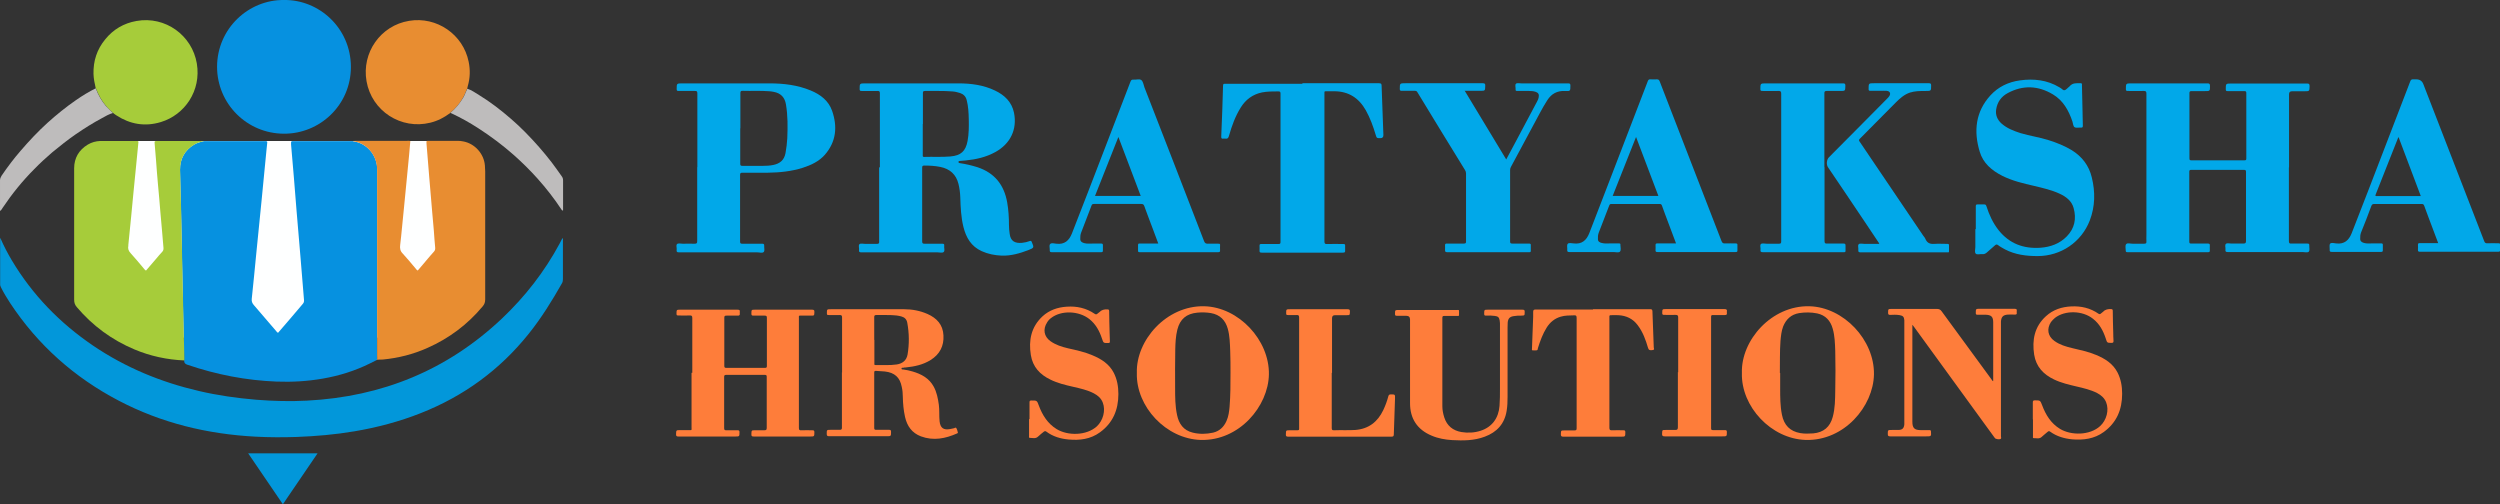 <?xml version="1.0" encoding="UTF-8"?>
<svg id="Layer_2" data-name="Layer 2" xmlns="http://www.w3.org/2000/svg" viewBox="0 0 167.92 33.87">
  <rect x="0" y="0" width="167.92" height="33.87" fill="#333333" stroke="none"/>
  <defs>
    <style>
      .cls-1 {
        fill: #0691e0;
      }

      .cls-2 {
        fill: #02a8e9;
      }

      .cls-3 {
        fill: #bebcbc;
      }

      .cls-4 {
        fill: #e88d31;
      }

      .cls-5 {
        fill: #0297da;
      }

      .cls-6 {
        fill: #a6cc3a;
      }

      .cls-7 {
        fill: #feffff;
      }

      .cls-8 {
        fill: #fe7d3a;
      }

      .cls-9 {
        fill: #fe7d3b;
      }

      .cls-10 {
        fill: #01a8e9;
      }
    </style>
  </defs>
  <g id="Layer_1-2" data-name="Layer 1">
    <g id="Layer_1-2" data-name="Layer 1-2">
      <g>
        <g>
          <path class="cls-8" d="M46.5,25.04c0-1.23,0-2.46,0-3.68,0-.14-.04-.18-.18-.17-.25.01-.5,0-.76,0-.09,0-.12-.02-.12-.11,0-.28,0-.28.27-.28,1.27,0,2.54,0,3.81,0,.13,0,.2.02.17.17,0,.02,0,.04,0,.06.02.13-.02.18-.16.17-.24-.01-.48,0-.73,0-.11,0-.15.02-.15.14,0,1.08,0,2.15,0,3.23,0,.12.04.14.14.14.86,0,1.72,0,2.58,0,.12,0,.14-.03.14-.14,0-1.07,0-2.14,0-3.22,0-.12-.03-.15-.15-.15-.25,0-.5,0-.76,0-.1,0-.13-.03-.13-.13,0-.27,0-.27.26-.27,1.27,0,2.54,0,3.81,0,.14,0,.17.04.16.17-.01.23,0,.23-.24.23-.2,0-.39,0-.59,0-.24,0-.21-.03-.21.2v3.43c0,1.3,0,2.61,0,3.91,0,.14.04.17.17.16.25-.01.49,0,.74,0,.09,0,.13.02.13.12,0,.3,0,.3-.3.3-1.25,0-2.51,0-3.76,0-.13,0-.18-.02-.17-.16.01-.26,0-.26.26-.26.2,0,.4,0,.6,0,.13,0,.17-.03.17-.16,0-.86,0-1.71,0-2.57,0-.29,0-.57,0-.86,0-.09-.02-.13-.12-.13-.87,0-1.74,0-2.61,0-.11,0-.13.04-.13.14,0,1.15,0,2.3,0,3.44,0,.12.04.14.14.14.25,0,.5,0,.76,0,.09,0,.13.01.13.12,0,.3,0,.3-.3.3-1.26,0-2.53,0-3.79,0-.12,0-.18-.02-.17-.16.01-.26,0-.27.27-.27.19,0,.38,0,.57,0,.24,0,.2.03.2-.2v-3.65h0Z"/>
          <path class="cls-8" d="M56.56,25.03c0-1.24,0-2.48,0-3.71,0-.13-.04-.16-.16-.16-.25.01-.49,0-.74,0-.09,0-.12-.01-.12-.11,0-.28,0-.28.27-.28,1.64,0,3.28,0,4.92,0,.54,0,1.07.1,1.57.32.63.28,1.04.73,1.07,1.44.04.71-.25,1.27-.86,1.65-.51.32-1.08.44-1.67.5-.06,0-.11,0-.16.02-.05.01-.13-.02-.13.05,0,.09.09.06.14.07.2.03.41.07.6.13.59.17,1.11.45,1.42,1.01.21.38.29.8.35,1.23.05.37.01.74.05,1.11.05.44.26.6.7.52.08-.01.16-.03.24-.05.06,0,.13-.09.18-.02.06.09.08.2.11.31,0,.02-.02.04-.05.05-.79.35-1.59.51-2.43.2-.61-.23-.93-.69-1.07-1.3-.1-.45-.14-.9-.15-1.36,0-.22-.02-.44-.07-.66-.12-.64-.48-.97-1.15-1.04-.2-.02-.39-.02-.59-.04-.09,0-.11.03-.11.11,0,1.24,0,2.49,0,3.73,0,.09.03.12.12.12.29,0,.58,0,.88,0,.1,0,.13.03.13.13,0,.3,0,.3-.29.3-1.29,0-2.58,0-3.87,0-.13,0-.16-.04-.16-.16,0-.27,0-.27.27-.27.2,0,.4,0,.6,0,.13,0,.15-.04.15-.15,0-1.24,0-2.48,0-3.71h0ZM58.73,22.83v1.56c0,.05-.03.13.07.13.48-.01.96.03,1.43-.04.39-.06.66-.27.73-.67.12-.71.11-1.42-.02-2.13-.04-.23-.18-.37-.41-.43-.1-.02-.21-.05-.31-.06-.45-.05-.91-.02-1.36-.03-.12,0-.14.04-.14.15,0,.51,0,1.02,0,1.52h0Z"/>
          <path class="cls-9" d="M76.36,25.05c-.07-2.19,1.99-4.54,4.53-4.48,2.31.06,4.38,2.27,4.34,4.58-.04,2.14-1.99,4.47-4.58,4.4-2.33-.07-4.35-2.24-4.29-4.49h0ZM82.65,25.06c0-.5,0-1.01-.02-1.51-.02-.49-.03-.99-.16-1.46-.16-.58-.52-.95-1.13-1.06-.3-.05-.61-.06-.92-.03-.73.07-1.16.43-1.34,1.14-.11.44-.13.89-.14,1.33-.02.85-.01,1.71-.01,2.57,0,.61,0,1.23.13,1.83.12.59.43,1.04,1.06,1.19.45.11.91.1,1.36,0,.43-.1.72-.38.9-.78.14-.31.18-.64.21-.97.06-.75.06-1.5.06-2.25h0Z"/>
          <path class="cls-9" d="M117,25.05c-.07-2.19,1.99-4.54,4.53-4.48,2.31.06,4.38,2.27,4.34,4.58-.04,2.14-1.99,4.47-4.58,4.4-2.33-.07-4.35-2.24-4.29-4.49ZM119.57,25.05c0,.34,0,.67,0,1.01,0,.6,0,1.21.12,1.8.14.7.54,1.11,1.23,1.23.29.05.58.04.87.02.69-.06,1.13-.43,1.31-1.1.16-.58.16-1.17.17-1.77.02-.89.02-1.78,0-2.67-.02-.5-.03-1.01-.17-1.49-.15-.54-.48-.91-1.05-1.03-.4-.08-.8-.08-1.2-.02-.54.09-.88.41-1.08.9-.12.32-.15.65-.18.99-.05.71-.03,1.42-.04,2.13h0Z"/>
          <path class="cls-9" d="M128.45,21.85v6.48c0,.42.14.56.56.56.2,0,.39,0,.59,0,.07,0,.09.02.1.09.02.33.02.33-.31.33-.81,0-1.62,0-2.43,0-.13,0-.16-.04-.16-.16,0-.27,0-.27.27-.27.15,0,.3,0,.45,0,.26-.01.36-.11.39-.37,0-.07,0-.13,0-.2v-6.66c0-.05,0-.1,0-.15-.02-.22-.09-.29-.3-.33-.22-.04-.44-.03-.66-.02-.1,0-.13-.04-.13-.13,0-.27,0-.27.26-.27,1.01,0,2.01,0,3.02,0,.14,0,.23.04.31.15,1.12,1.53,2.24,3.06,3.36,4.59.03.04.05.09.1.11,0-.01.01-.03.01-.04,0-1.3,0-2.6,0-3.9,0-.39-.13-.51-.52-.52-.18,0-.36,0-.54,0-.08,0-.11-.02-.11-.11,0-.29,0-.29.28-.29.77,0,1.54,0,2.31,0,.13,0,.19.03.16.16,0,.03,0,.06,0,.09.02.11-.02.15-.14.14-.15-.01-.3,0-.45,0-.32.02-.45.15-.47.47,0,.11,0,.21,0,.32,0,2.46,0,4.92,0,7.38,0,.06.05.15-.04.19-.09.04-.33,0-.37-.07-.37-.5-.73-1.01-1.1-1.51-1.45-1.99-2.89-3.98-4.34-5.97-.02-.03-.04-.06-.09-.12h0Z"/>
          <path class="cls-8" d="M107,20.77h3.82c.09,0,.16-.01.17.12.03.81.06,1.63.09,2.44,0,.06.07.16-.06.18-.2.04-.28,0-.32-.13-.16-.55-.35-1.08-.7-1.54-.32-.43-.76-.64-1.29-.67-.17-.01-.34,0-.51,0-.08,0-.11.03-.1.1,0,.02,0,.04,0,.06,0,2.47,0,4.93,0,7.4,0,.14.04.18.18.17.26-.01.51,0,.77,0,.09,0,.12.03.12.12,0,.31,0,.31-.29.31-1.29,0-2.58,0-3.87,0-.13,0-.17-.03-.17-.16.01-.26,0-.26.26-.26.22,0,.43,0,.65,0,.13,0,.15-.04.15-.15,0-.36,0-.72,0-1.07,0-2.11,0-4.23,0-6.34,0-.14-.04-.18-.17-.17-.3.01-.6,0-.9.09-.41.12-.72.38-.94.73-.27.43-.44.9-.59,1.38-.02.05,0,.14-.08.15-.09.01-.19.01-.29,0-.05,0-.03-.08-.03-.12.03-.7.06-1.41.08-2.11,0-.12,0-.23,0-.35s.04-.17.18-.16c1.08,0,2.17,0,3.25,0h.59Z"/>
          <path class="cls-9" d="M96.88,24.32c0,.99,0,1.97,0,2.96,0,.26.05.51.13.76.18.56.58.88,1.15.98.44.07.87.05,1.3-.09.76-.25,1.2-.85,1.26-1.67.03-.38.03-.75.03-1.13,0-1.47,0-2.95,0-4.42,0-.06-.01-.13-.02-.19-.04-.21-.11-.27-.32-.3-.2-.03-.4-.03-.6-.02-.09,0-.12-.02-.12-.12,0-.28,0-.28.27-.28.77,0,1.53,0,2.3,0,.13,0,.16.04.15.16,0,.24,0,.23-.24.24-.16,0-.32,0-.48.03-.28.04-.39.15-.42.43-.01.12-.01.24-.01.36,0,1.55,0,3.1,0,4.65,0,.31-.01.61-.06.92-.14.88-.66,1.44-1.47,1.74-.71.27-1.45.27-2.19.23-.47-.03-.94-.11-1.38-.3-.96-.4-1.45-1.14-1.45-2.17v-5.63c0-.17-.09-.25-.26-.25-.21,0-.41,0-.62,0-.1,0-.13-.02-.13-.12,0-.27,0-.27.27-.27h3.84c.22,0,.19-.03.19.2s.03.2-.2.2c-.26,0-.52,0-.79,0-.11,0-.13.03-.13.14,0,1.01,0,2.01,0,3.02h0,0Z"/>
          <path class="cls-8" d="M89.45,25.04c0,1.23,0,2.46,0,3.69,0,.13.02.18.16.17.47-.02.95.01,1.42-.02.9-.07,1.5-.54,1.88-1.33.14-.3.26-.61.34-.93.03-.1.07-.13.17-.13.29,0,.29,0,.28.3-.03.79-.06,1.59-.08,2.38,0,.13-.04.16-.17.16-2.31,0-4.61,0-6.92,0-.14,0-.17-.04-.16-.17.01-.26,0-.26.27-.26.17,0,.33,0,.5,0,.1,0,.13-.03.12-.12,0-.02,0-.03,0-.05,0-2.47,0-4.93,0-7.4,0-.14-.04-.18-.17-.17-.2.01-.4,0-.6,0-.08,0-.1-.03-.1-.1,0-.29-.01-.29.28-.29,1.28,0,2.56,0,3.84,0,.14,0,.17.04.16.17-.01.23,0,.23-.24.23h-.76c-.14,0-.2.07-.2.21v3.67h0Z"/>
          <path class="cls-9" d="M69.15,28.16c0-.38,0-.76,0-1.13,0-.1.02-.13.13-.13.38,0,.37,0,.5.35.24.64.59,1.2,1.19,1.57.75.46,2,.45,2.7-.18.42-.39.61-1.07.4-1.6-.11-.29-.33-.48-.6-.62-.44-.23-.92-.33-1.39-.44-.52-.12-1.04-.24-1.52-.48-.71-.34-1.19-.85-1.32-1.65-.16-.99.02-1.89.78-2.6.46-.42,1.01-.61,1.62-.65.68-.05,1.32.09,1.89.48.06.04.11.05.17,0,.04-.04.1-.07.14-.11.15-.16.33-.2.54-.19.1,0,.12.04.12.12,0,.48.02.96.03,1.43,0,.2.01.4.02.6,0,.08-.02.11-.11.11-.32,0-.32.01-.42-.29-.17-.52-.42-.98-.85-1.32-.71-.56-1.89-.6-2.57-.07-.11.08-.2.18-.27.3-.29.45-.21.94.22,1.25.36.26.78.39,1.21.49.54.12,1.09.24,1.61.46.6.25,1.13.58,1.44,1.18.23.45.31.93.31,1.43,0,1.06-.37,1.94-1.24,2.57-.63.46-1.36.55-2.11.48-.54-.05-1.05-.2-1.49-.53-.06-.04-.1-.04-.16,0-.13.11-.27.21-.39.33-.17.17-.37.09-.56.09-.08,0-.05-.09-.05-.14,0-.38,0-.76,0-1.13h0Z"/>
          <path class="cls-9" d="M136.54,28.16c0-.37,0-.75,0-1.12,0-.11.02-.15.14-.15.36,0,.36,0,.49.34.24.64.59,1.21,1.2,1.58.75.45,2,.44,2.69-.19.43-.39.62-1.08.4-1.61-.12-.29-.34-.47-.6-.61-.43-.22-.91-.33-1.38-.44-.51-.12-1.03-.24-1.51-.47-.72-.34-1.21-.86-1.34-1.67-.15-.98.02-1.88.79-2.58.48-.44,1.06-.63,1.71-.66.66-.03,1.27.11,1.82.49.06.04.11.04.16-.01.05-.04.11-.08.15-.12.15-.16.33-.19.53-.18.09,0,.12.03.12.12,0,.48.02.96.03,1.43,0,.2.01.39.02.59,0,.09-.02.13-.12.13-.31,0-.31,0-.4-.29-.17-.52-.42-.99-.86-1.33-.7-.56-1.88-.58-2.55-.06-.1.08-.19.18-.27.28-.3.46-.22.95.23,1.27.36.26.77.38,1.19.48.54.13,1.09.24,1.61.46.6.25,1.13.58,1.44,1.18.23.45.31.93.31,1.43,0,1.06-.37,1.94-1.24,2.57-.63.46-1.36.55-2.11.49-.54-.05-1.05-.2-1.49-.52-.07-.05-.11-.03-.17.02-.14.12-.28.23-.41.35-.16.14-.36.06-.53.07-.06,0-.04-.08-.04-.13,0-.38,0-.76,0-1.13h0Z"/>
          <path class="cls-8" d="M112.72,25.01c0-1.22,0-2.45,0-3.67,0-.14-.02-.19-.18-.19-.25.01-.5,0-.76,0-.1,0-.13-.02-.13-.12,0-.27,0-.27.27-.27,1.3,0,2.6,0,3.9,0,.13,0,.2.03.17.17,0,.03,0,.06,0,.09.02.1-.02.14-.13.14-.27,0-.53,0-.8,0-.1,0-.13.02-.13.12,0,2.5,0,4.99,0,7.49,0,.1.04.12.13.12.27,0,.53,0,.8,0,.09,0,.13.02.13.12,0,.3,0,.3-.3.3-1.29,0-2.58,0-3.87,0-.15,0-.19-.04-.18-.19.01-.24,0-.24.24-.24.21,0,.42,0,.63,0,.15,0,.19-.03.19-.19,0-1.23,0-2.47,0-3.7h0Z"/>
        </g>
        <g>
          <path class="cls-10" d="M153.74,11.23c0,1.65,0,3.31,0,4.96,0,.14.04.18.17.17.36-.01.72,0,1.07,0,.09,0,.14.02.13.12-.01.14.05.33-.03.42-.08.09-.27.03-.42.03-1.67,0-3.34,0-5.02,0-.13,0-.18-.03-.16-.16.02-.13-.06-.31.03-.39.08-.07.25-.02.38-.02.26,0,.52,0,.79,0,.13,0,.18-.03.18-.17,0-1.3,0-2.59,0-3.89,0-.25,0-.5,0-.75,0-.1-.02-.14-.13-.14-1.19,0-2.38,0-3.56,0-.1,0-.12.04-.12.13,0,1.56,0,3.13,0,4.69,0,.11.03.13.14.13.37,0,.74,0,1.1,0,.1,0,.15.02.14.13-.01.11,0,.22,0,.33,0,.1-.03.12-.12.12-1.8,0-3.6,0-5.41,0-.1,0-.12-.03-.12-.12,0-.14-.05-.33.03-.42.08-.1.27-.03.42-.03.26,0,.52,0,.79,0,.13,0,.16-.04.15-.16-.01-.15,0-.3,0-.45,0-3.16,0-6.31,0-9.47,0-.15-.04-.18-.18-.18-.36.01-.72,0-1.07,0-.1,0-.13-.02-.13-.12,0-.39,0-.39.39-.39,1.7,0,3.39,0,5.09,0,.14,0,.17.04.17.18,0,.34,0,.34-.35.34-.3,0-.59,0-.89,0-.1,0-.14.02-.14.13,0,1.46,0,2.92,0,4.39,0,.11.03.13.14.13,1.18,0,2.37,0,3.55,0,.11,0,.13-.03.13-.13,0-1.46,0-2.92,0-4.39,0-.1-.03-.13-.13-.13-.37,0-.75,0-1.12,0-.1,0-.13-.02-.13-.12,0-.39,0-.39.39-.39,1.69,0,3.37,0,5.06,0,.13,0,.18.02.18.17-.01.35,0,.35-.36.35h-.82c-.14,0-.2.07-.2.2v4.93h0Z"/>
          <path class="cls-2" d="M59.1,11.23c0-1.65,0-3.31,0-4.96,0-.13-.04-.17-.17-.16-.35.01-.71,0-1.06,0-.09,0-.13-.02-.13-.12,0-.39,0-.39.39-.39,2.08,0,4.17,0,6.25,0,.84,0,1.68.11,2.45.48.65.31,1.13.77,1.28,1.5.22,1.11-.24,2.07-1.25,2.63-.63.35-1.31.5-2.02.57-.12.01-.24.02-.36.03-.05,0-.1,0-.1.07,0,.07.05.07.1.08.4.06.79.15,1.17.27,1.15.38,1.79,1.18,2,2.36.09.51.12,1.02.12,1.53,0,.2.02.4.05.6.06.46.33.64.84.59.18-.02.35-.06.51-.12.08-.03.1,0,.13.06.16.39.17.39-.23.55-.58.22-1.16.39-1.79.37-.47-.02-.92-.11-1.34-.3-.71-.32-1.05-.91-1.23-1.63-.16-.65-.19-1.32-.21-1.99-.01-.3-.05-.6-.12-.89-.16-.65-.58-1.02-1.23-1.15-.35-.07-.71-.09-1.07-.09-.1,0-.14.03-.14.13,0,.35,0,.7,0,1.06,0,1.3,0,2.6,0,3.9,0,.12.03.16.15.16.4,0,.8,0,1.19,0,.11,0,.16.02.14.14-.02.14.06.32-.03.41-.08.09-.27.03-.41.03-1.71,0-3.41,0-5.12,0-.13,0-.18-.03-.16-.16.02-.13-.06-.31.03-.39.08-.07.25-.02.38-.02.26,0,.52,0,.79,0,.13,0,.16-.04.15-.16,0-1.66,0-3.32,0-4.97h0ZM61.98,8.33v2.08c0,.07-.02.14.1.13.58-.02,1.17.02,1.75-.03.71-.06,1.03-.35,1.16-1.04.09-.49.09-.98.08-1.47-.01-.43-.03-.86-.14-1.28-.06-.24-.21-.39-.44-.47-.18-.06-.36-.1-.54-.11-.61-.05-1.22-.02-1.82-.03-.12,0-.14.04-.14.14,0,.69,0,1.39,0,2.08h0Z"/>
          <path class="cls-10" d="M46.84,11.23c0-1.65,0-3.31,0-4.96,0-.13-.04-.17-.17-.16-.36,0-.73,0-1.09,0-.09,0-.13-.02-.13-.12,0-.39,0-.39.39-.39,1.95,0,3.9,0,5.84,0,.95,0,1.89.11,2.78.48.65.27,1.19.68,1.43,1.36.37,1.07.28,2.08-.49,2.96-.39.44-.92.69-1.48.87-.76.24-1.54.32-2.34.33-.57,0-1.15,0-1.72,0-.12,0-.15.04-.15.15,0,1.49,0,2.99,0,4.48,0,.11.03.14.14.14.44,0,.89,0,1.33,0,.1,0,.16.01.15.14-.01.14.05.33-.03.41-.08.1-.27.03-.42.03-1.76,0-3.51,0-5.27,0-.14,0-.18-.04-.16-.17.02-.13-.06-.31.03-.39.08-.07.25-.02.38-.02.27,0,.53-.01.8,0,.15,0,.17-.05.17-.18,0-1.65,0-3.31,0-4.96h0ZM49.72,8.62c0,.79,0,1.59,0,2.38,0,.11.03.14.14.14.46,0,.92,0,1.37,0,.24,0,.47-.01.71-.06.44-.09.73-.32.82-.79.06-.33.1-.66.12-1,.03-.76.04-1.52-.09-2.28-.08-.48-.35-.75-.82-.84-.09-.02-.19-.03-.28-.04-.6-.05-1.21-.01-1.81-.03-.12,0-.15.03-.15.15,0,.79,0,1.58,0,2.37h0Z"/>
          <path class="cls-10" d="M87.49,5.59c1.71,0,3.42,0,5.13,0,.15,0,.18.04.18.18.04,1.1.08,2.2.12,3.3,0,.14-.06.21-.2.21-.25,0-.25,0-.32-.23-.17-.57-.37-1.12-.66-1.64-.47-.83-1.16-1.28-2.13-1.28-.19,0-.37,0-.56,0-.07,0-.1.02-.09.09,0,.03,0,.05,0,.08,0,3.31,0,6.61,0,9.92,0,.14.04.18.17.17.37-.01.74,0,1.1,0,.1,0,.13.03.12.13,0,.1,0,.2,0,.3.01.12-.02.15-.15.15-.5,0-1.01,0-1.51,0-1.31,0-2.63,0-3.94,0-.11,0-.16-.02-.15-.14.01-.1,0-.21,0-.32,0-.1.03-.12.12-.12.38,0,.77,0,1.15,0,.12,0,.14-.03.14-.14,0-3.32,0-6.64,0-9.96,0-.12-.03-.15-.15-.15-.37,0-.74,0-1.1.07-.62.13-1.09.48-1.42,1.01-.37.59-.6,1.23-.79,1.9-.04.16-.11.22-.27.19-.03,0-.06,0-.09,0-.15.03-.17-.04-.16-.17.05-1.13.09-2.26.12-3.39,0-.14.08-.12.17-.12h5.15Z"/>
          <path class="cls-10" d="M98.39,6.11c.93,1.54,1.85,3.06,2.78,4.6.21-.4.42-.78.62-1.16.47-.89.95-1.78,1.42-2.67.06-.11.12-.22.14-.35.04-.18-.02-.3-.2-.36-.14-.05-.3-.06-.45-.06-.26,0-.52,0-.79,0-.1,0-.12-.03-.11-.12.01-.13-.06-.3.03-.37.07-.06.24-.02.36-.02,1.05,0,2.09,0,3.14,0,.12,0,.15.03.15.15,0,.37,0,.38-.37.36-.51-.02-.9.18-1.18.62-.35.54-.63,1.12-.94,1.68-.51.94-1.01,1.87-1.51,2.81-.04.07-.05.14-.05.21,0,1.6,0,3.2,0,4.79,0,.11.03.14.14.14.38,0,.76,0,1.13,0,.1,0,.13.03.12.13,0,.12,0,.24,0,.36,0,.06-.02.09-.09.09-.03,0-.05,0-.08,0-1.81,0-3.61,0-5.42,0-.13,0-.18-.02-.17-.16.01-.1,0-.2,0-.3,0-.1.03-.12.12-.12.38,0,.77,0,1.15,0,.12,0,.14-.04.14-.14,0-1.52,0-3.05,0-4.57,0-.08-.02-.15-.07-.23-1.07-1.74-2.14-3.48-3.2-5.23-.04-.07-.09-.09-.17-.09-.29,0-.58,0-.88,0-.09,0-.13-.02-.13-.12,0-.39,0-.39.39-.39,1.73,0,3.45,0,5.18,0,.14,0,.18.04.17.17-.01.34,0,.34-.34.34h-1.07Z"/>
          <path class="cls-10" d="M132.71,15.4c0-.51,0-1.02,0-1.54,0-.1.02-.13.12-.13.15,0,.29,0,.44,0,.09,0,.12.03.15.11.19.59.44,1.14.83,1.63.72.9,1.68,1.25,2.81,1.17.67-.05,1.28-.27,1.76-.76.53-.54.66-1.19.46-1.91-.13-.48-.51-.76-.94-.96-.54-.25-1.12-.38-1.7-.52-.74-.17-1.47-.34-2.15-.68-.71-.36-1.29-.85-1.52-1.63-.41-1.37-.28-2.67.72-3.77.53-.58,1.2-.9,1.98-1.01.93-.13,1.83-.03,2.65.46.02.01.03.02.05.03.11.05.19.19.3.17.1-.02.18-.13.27-.2.02-.02.05-.04.07-.06.2-.25.48-.21.75-.21.11,0,.08.09.08.14.01.43.02.86.03,1.29.01.47.02.94.03,1.42,0,.1-.02.14-.13.13-.14-.01-.32.04-.43-.03-.09-.06-.1-.25-.14-.38-.25-.74-.62-1.41-1.31-1.82-.98-.59-2.01-.64-3.03-.09-.43.23-.7.59-.78,1.09-.06.38.07.69.35.95.37.33.82.5,1.28.65.63.19,1.29.28,1.91.48.54.17,1.06.38,1.54.67.69.43,1.15,1.03,1.34,1.82.24.97.23,1.94-.13,2.89-.56,1.46-1.94,2.4-3.51,2.4-.76,0-1.5-.09-2.19-.45-.16-.09-.33-.18-.47-.29-.07-.05-.11-.05-.18,0-.19.17-.38.33-.57.5-.09.08-.18.12-.3.11-.15-.02-.35.06-.44-.03-.1-.1-.03-.29-.03-.45,0-.4,0-.8,0-1.21h0Z"/>
          <path class="cls-10" d="M77.8,16.36c-.12-.32-.23-.63-.35-.94-.2-.53-.4-1.05-.59-1.58-.04-.1-.08-.14-.19-.14-1.06,0-2.12,0-3.19,0-.09,0-.14.02-.17.12-.23.6-.46,1.2-.69,1.8-.06.15-.06.29-.06.44,0,.16.12.23.26.27.18.05.37.03.56.03.2,0,.39,0,.59,0,.09,0,.11.03.11.11,0,.12,0,.23,0,.35,0,.09-.02.12-.12.12-.24,0-.48,0-.73,0-.86,0-1.72,0-2.58,0-.11,0-.15-.03-.14-.14.01-.14-.06-.32.03-.41.08-.09.27-.04.41-.02.55.07.86-.21,1.05-.69.38-.99.77-1.97,1.15-2.96.93-2.41,1.86-4.82,2.78-7.23.04-.1.08-.15.19-.14.19.02.41-.07.54.03.12.09.15.32.21.49,1.34,3.44,2.68,6.89,4.01,10.34.05.12.11.16.24.16.24-.01.48,0,.73,0,.08,0,.11.02.1.1,0,.11-.01.22,0,.33.01.13-.04.14-.15.14-1.32,0-2.65,0-3.97,0-.42,0-.85,0-1.27,0-.09,0-.13-.02-.12-.12,0-.11,0-.23,0-.35,0-.1.03-.12.12-.11.41,0,.82,0,1.26,0h0ZM76.62,13.16c-.5-1.32-.99-2.63-1.5-3.96-.53,1.34-1.05,2.64-1.57,3.96h3.07Z"/>
          <path class="cls-10" d="M112.58,16.36c-.26-.68-.5-1.34-.75-2-.07-.18-.14-.37-.2-.55-.03-.07-.06-.11-.15-.11-1.08,0-2.16,0-3.25,0-.08,0-.11.03-.14.1-.24.61-.47,1.23-.71,1.84-.05.14-.06.29-.05.43,0,.16.13.22.26.25.18.05.36.03.54.03.21,0,.41,0,.62,0,.07,0,.1.02.09.09v.02c0,.15.06.34-.03.44-.08.09-.28.03-.42.03-.99,0-1.98,0-2.98,0-.11,0-.15-.03-.14-.14.01-.14-.04-.32.03-.41.07-.09.27-.04.4-.03.55.07.86-.21,1.05-.69.43-1.12.87-2.25,1.3-3.37.88-2.28,1.76-4.56,2.63-6.84.04-.1.08-.13.19-.12.14,0,.28.01.42,0,.11,0,.15.04.19.14,1.38,3.57,2.77,7.14,4.15,10.72.05.12.1.17.24.16.24-.01.47,0,.71,0,.11,0,.13.04.12.13,0,.1,0,.21,0,.32.01.11-.03.13-.13.13-1.14,0-2.28,0-3.41,0-.6,0-1.21,0-1.81,0-.11,0-.17-.02-.15-.14.01-.1,0-.21,0-.32,0-.1.03-.12.12-.12.41,0,.82,0,1.26,0h0ZM108.32,13.16h3.07c-.5-1.32-.99-2.63-1.5-3.96-.53,1.33-1.05,2.64-1.57,3.96Z"/>
          <path class="cls-10" d="M163.78,16.36c-.12-.32-.23-.62-.35-.93-.2-.54-.41-1.07-.6-1.61-.04-.1-.08-.12-.18-.12-1.06,0-2.11,0-3.17,0-.11,0-.16.03-.2.13-.22.6-.45,1.19-.69,1.78-.06.15-.06.29-.06.44,0,.16.12.23.26.27.18.05.36.03.54.03.21,0,.41,0,.62,0,.07,0,.1.02.1.09,0,.12,0,.24,0,.36,0,.09-.02.12-.12.12-.21,0-.41,0-.62,0-.9,0-1.79,0-2.69,0-.11,0-.15-.03-.14-.14.01-.14-.04-.32.03-.41.07-.09.27-.04.4-.02.55.07.86-.21,1.05-.69.38-.99.77-1.97,1.15-2.96.93-2.41,1.86-4.82,2.78-7.23.04-.11.09-.15.21-.14.06,0,.13,0,.2,0,.23,0,.39.11.47.32,1.36,3.52,2.73,7.03,4.09,10.55.04.11.1.15.22.14.24-.01.48,0,.73,0,.09,0,.13.02.12.11,0,.11-.01.22,0,.33.01.11-.03.13-.14.13-1.19,0-2.38,0-3.56,0-.56,0-1.12,0-1.68,0-.1,0-.15-.02-.14-.13.01-.11,0-.22,0-.33,0-.1.03-.12.12-.12.41,0,.82,0,1.26,0h0ZM161.1,9.21s-.03.05-.03.06c-.5,1.26-1,2.53-1.5,3.79-.05.12.01.11.09.11h2.84s.06,0,.1,0c-.5-1.32-.99-2.62-1.49-3.95h0Z"/>
          <path class="cls-2" d="M122.55,11.23c0,1.65,0,3.31,0,4.96,0,.14.04.18.18.17.37-.01.74,0,1.1,0,.1,0,.13.03.13.13,0,.12,0,.24,0,.36,0,.06-.02.09-.09.09-.03,0-.05,0-.08,0-1.79,0-3.58,0-5.38,0-.13,0-.18-.03-.16-.16.02-.13-.06-.31.03-.39.08-.07.25-.02.38-.02.28,0,.55,0,.83,0,.13,0,.15-.04.15-.16,0-.81,0-1.62,0-2.43,0-2.5,0-4.99,0-7.49,0-.15-.04-.18-.18-.18-.36.01-.73,0-1.09,0-.1,0-.13-.03-.13-.12,0-.39,0-.39.39-.39,1.72,0,3.43,0,5.15,0,.13,0,.17.02.17.16-.01.35,0,.35-.35.35-.3,0-.6,0-.91,0-.12,0-.15.04-.15.15,0,1.66,0,3.32,0,4.97h0Z"/>
          <path class="cls-10" d="M126.23,16.36c-.34-.5-.65-.97-.97-1.45-.82-1.23-1.65-2.45-2.48-3.68-.12-.18-.09-.5.06-.66,1.31-1.31,2.61-2.63,3.91-3.94.05-.05.1-.1.14-.16.13-.18.06-.35-.17-.37-.15-.01-.31,0-.47,0-.21,0-.41,0-.62,0-.1,0-.12-.03-.12-.12,0-.39,0-.39.38-.39,1.22,0,2.45,0,3.67,0,.12,0,.15.03.15.15,0,.37,0,.37-.37.37s-.72,0-1.06.11c-.38.13-.67.39-.94.66-.81.81-1.61,1.63-2.42,2.44-.11.11-.02.17.02.24,1.41,2.09,2.83,4.18,4.24,6.27.05.07.12.14.15.23.12.27.31.34.6.32s.57,0,.86,0c.09,0,.13.02.12.11,0,.12,0,.25,0,.38,0,.07-.02.09-.09.08-.03,0-.05,0-.08,0-1.92,0-3.84,0-5.76,0-.13,0-.18-.03-.16-.16.02-.13-.06-.31.03-.39.08-.07.25-.02.38-.02.31,0,.62,0,.97,0h0Z"/>
        </g>
        <g>
          <polygon class="cls-7" points="29.39 22.68 7.93 22.68 6.94 9.47 30 9.47 29.39 22.68"/>
          <path class="cls-1" d="M25.31,24.18c-.15.08-.31.16-.46.23-1.01.5-2.07.83-3.17,1.02-1.03.18-2.07.24-3.11.2-2.05-.08-4.04-.47-5.98-1.13-.16-.05-.23-.13-.22-.29,0-.09,0-.18,0-.27-.02-.85-.04-1.69-.06-2.54-.03-1.25-.06-2.51-.08-3.76-.02-1.15-.04-2.3-.07-3.45-.02-.93-.05-1.86-.07-2.79,0-.74.32-1.31.95-1.69.21-.12.43-.18.66-.23.6,0,1.19,0,1.79,0,.74,0,1.47,0,2.21,0,.05,0,.1,0,.15,0,.09,0,.11.04.1.11-.02.16-.03.32-.05.48-.11,1.13-.22,2.27-.33,3.4-.12,1.2-.24,2.4-.36,3.6-.1,1-.19,2-.3,3-.02.17.03.29.13.41.51.59,1.01,1.18,1.52,1.77.03.04.05.08.12.1.27-.31.54-.63.81-.94.28-.33.57-.67.85-1,.07-.08.09-.16.08-.26-.08-.93-.15-1.87-.23-2.8-.09-1.07-.18-2.13-.27-3.19-.06-.75-.12-1.49-.18-2.24-.06-.74-.13-1.48-.19-2.22,0-.03,0-.07,0-.1,0-.08.01-.12.1-.12.02,0,.04,0,.06,0h3.83c.06,0,.11,0,.17,0,.01,0,.03.02.04.02.84.1,1.6.88,1.59,1.92-.01,4.17,0,8.33,0,12.5,0,.09.01.18-.02.27h0Z"/>
          <path class="cls-5" d="M.02,15.98c.24.55.49,1.03.77,1.5,1.39,2.33,3.23,4.22,5.47,5.74,2.17,1.47,4.55,2.45,7.09,3.04,1.27.3,2.56.48,3.86.59,1.14.09,2.27.12,3.41.06,5.03-.26,9.42-2.04,13.1-5.52,1.56-1.48,2.86-3.15,3.88-5.05.06-.11.12-.23.18-.35.05.06.03.11.03.15,0,.87,0,1.74,0,2.6,0,.1-.01.19-.06.28-.67,1.18-1.38,2.33-2.23,3.39-1.94,2.43-4.37,4.2-7.26,5.34-1.44.57-2.92.96-4.45,1.22-1.29.22-2.59.33-3.89.38-.92.03-1.83.03-2.75-.02-3.23-.17-6.32-.91-9.2-2.42-2.98-1.56-5.42-3.73-7.28-6.54-.22-.34-.43-.68-.61-1.04-.04-.08-.08-.16-.07-.26,0-1.01,0-2.01,0-3.02,0-.01,0-.03.01-.09h0Z"/>
          <path class="cls-4" d="M25.31,24.18c.04-.09.02-.18.02-.27,0-4.17,0-8.33,0-12.5,0-1.04-.75-1.81-1.59-1.92-.01,0-.03-.01-.04-.02.1,0,.19-.01.29-.01h3.35c.07,0,.14-.02.22.02-.03.31-.05.61-.08.92-.05.52-.1,1.04-.15,1.55-.06.65-.13,1.3-.19,1.95-.05.47-.09.94-.14,1.41-.04.38-.07.76-.12,1.14-.03.23,0,.41.17.58.3.32.58.67.87,1.01.04.05.07.1.14.13.22-.26.45-.52.67-.79.14-.16.27-.32.41-.47.08-.08.1-.17.09-.28-.04-.38-.06-.76-.09-1.14-.04-.41-.07-.83-.11-1.24-.07-.79-.13-1.58-.2-2.36-.05-.57-.09-1.15-.14-1.72-.01-.16-.03-.32-.04-.48-.01-.25-.04-.23.21-.23h1.87c.13,0,.26.01.39.04.76.14,1.39.82,1.45,1.62,0,.13.02.26.02.39,0,2.87,0,5.74,0,8.6,0,.19-.05.33-.17.47-1.02,1.22-2.26,2.15-3.71,2.79-.96.43-1.96.68-3,.78-.14.01-.28,0-.42.01h0Z"/>
          <path class="cls-6" d="M13.71,9.48c-.23.05-.46.1-.66.23-.64.38-.96.95-.95,1.69.01.93.05,1.86.07,2.79.03,1.15.04,2.3.07,3.45.03,1.25.05,2.51.08,3.76.02.85.04,1.69.06,2.54,0,.09,0,.18,0,.27-1.16-.05-2.28-.29-3.35-.74-1.52-.64-2.81-1.59-3.87-2.84-.13-.15-.18-.3-.18-.51,0-2.94,0-5.87,0-8.81,0-.7.32-1.24.92-1.6.25-.15.54-.23.83-.24.8,0,1.61,0,2.42,0,.16,0,.16,0,.14.16-.05.51-.1,1.02-.15,1.53-.06.64-.13,1.28-.19,1.92-.05.49-.09.98-.14,1.47-.06.63-.13,1.27-.19,1.9,0,.02,0,.04,0,.06-.04.19.01.34.15.49.31.34.61.7.91,1.06.04.04.06.09.13.11.22-.26.45-.52.67-.78.14-.16.26-.32.41-.47.08-.08.1-.17.09-.28-.04-.39-.06-.79-.1-1.18-.04-.41-.07-.83-.11-1.24-.05-.61-.1-1.23-.16-1.84-.05-.54-.09-1.08-.13-1.62-.03-.36-.06-.72-.09-1.08-.02-.21-.01-.21.19-.21h2.91c.08,0,.15,0,.23.01h0Z"/>
          <path class="cls-1" d="M19.08,0c2.34-.03,4.48,1.87,4.49,4.49,0,2.58-2.1,4.5-4.49,4.49-2.49,0-4.5-2.01-4.5-4.5C14.59,1.91,16.7-.03,19.08,0Z"/>
          <path class="cls-4" d="M30.24,7.59c-.4.3-.84.53-1.33.65-1.97.49-3.94-.78-4.29-2.78-.34-1.93.95-3.75,2.86-4.06,1.85-.31,3.63.91,4,2.75.11.54.1,1.09-.06,1.63-.02.06-.03.12-.04.18-.1.18-.15.38-.26.57-.23.41-.52.76-.89,1.06h0Z"/>
          <path class="cls-6" d="M6.43,5.93c-.07-.32-.14-.63-.15-.96-.02-.88.23-1.65.79-2.33.54-.67,1.25-1.08,2.09-1.23,1.94-.35,3.74.96,4.06,2.85.31,1.84-.82,3.46-2.42,3.94-1.06.32-2.06.15-2.98-.45-.08-.05-.15-.1-.22-.16-.16-.14-.32-.28-.46-.45-.31-.36-.53-.77-.7-1.21h0Z"/>
          <path class="cls-3" d="M30.24,7.59c.36-.3.65-.65.89-1.06.1-.18.16-.38.26-.57.29.09.53.27.78.42.77.47,1.48,1.02,2.16,1.61.33.29.66.59.97.91.62.63,1.21,1.3,1.75,2,.23.31.46.62.68.94.06.08.09.16.09.27,0,.65,0,1.3,0,1.96,0,.03.01.06-.02.07-.05,0-.07-.04-.09-.07-.48-.73-1.02-1.42-1.6-2.07-.5-.56-1.03-1.08-1.59-1.58-.76-.67-1.56-1.27-2.4-1.81-.57-.37-1.16-.7-1.78-.99-.03-.02-.07-.02-.1-.04h0Z"/>
          <path class="cls-3" d="M6.43,5.93c.16.44.39.85.7,1.21.14.16.3.3.46.45-.27.07-.51.22-.75.35-.6.32-1.17.68-1.74,1.07-.55.38-1.08.8-1.6,1.23-.41.35-.81.72-1.19,1.11-.8.8-1.51,1.68-2.14,2.62-.04.06-.08.13-.13.19-.07-.03-.04-.08-.04-.12,0-.64,0-1.28,0-1.92,0-.12.04-.21.1-.31.4-.59.83-1.16,1.3-1.7.56-.65,1.15-1.28,1.79-1.86.61-.55,1.24-1.06,1.92-1.53.42-.29.86-.56,1.32-.79h0Z"/>
          <path class="cls-5" d="M19,33.87c-.79-1.15-1.55-2.28-2.33-3.42h4.66c-.78,1.14-1.54,2.27-2.33,3.42h0Z"/>
        </g>
      </g>
    </g>
  </g>
</svg>